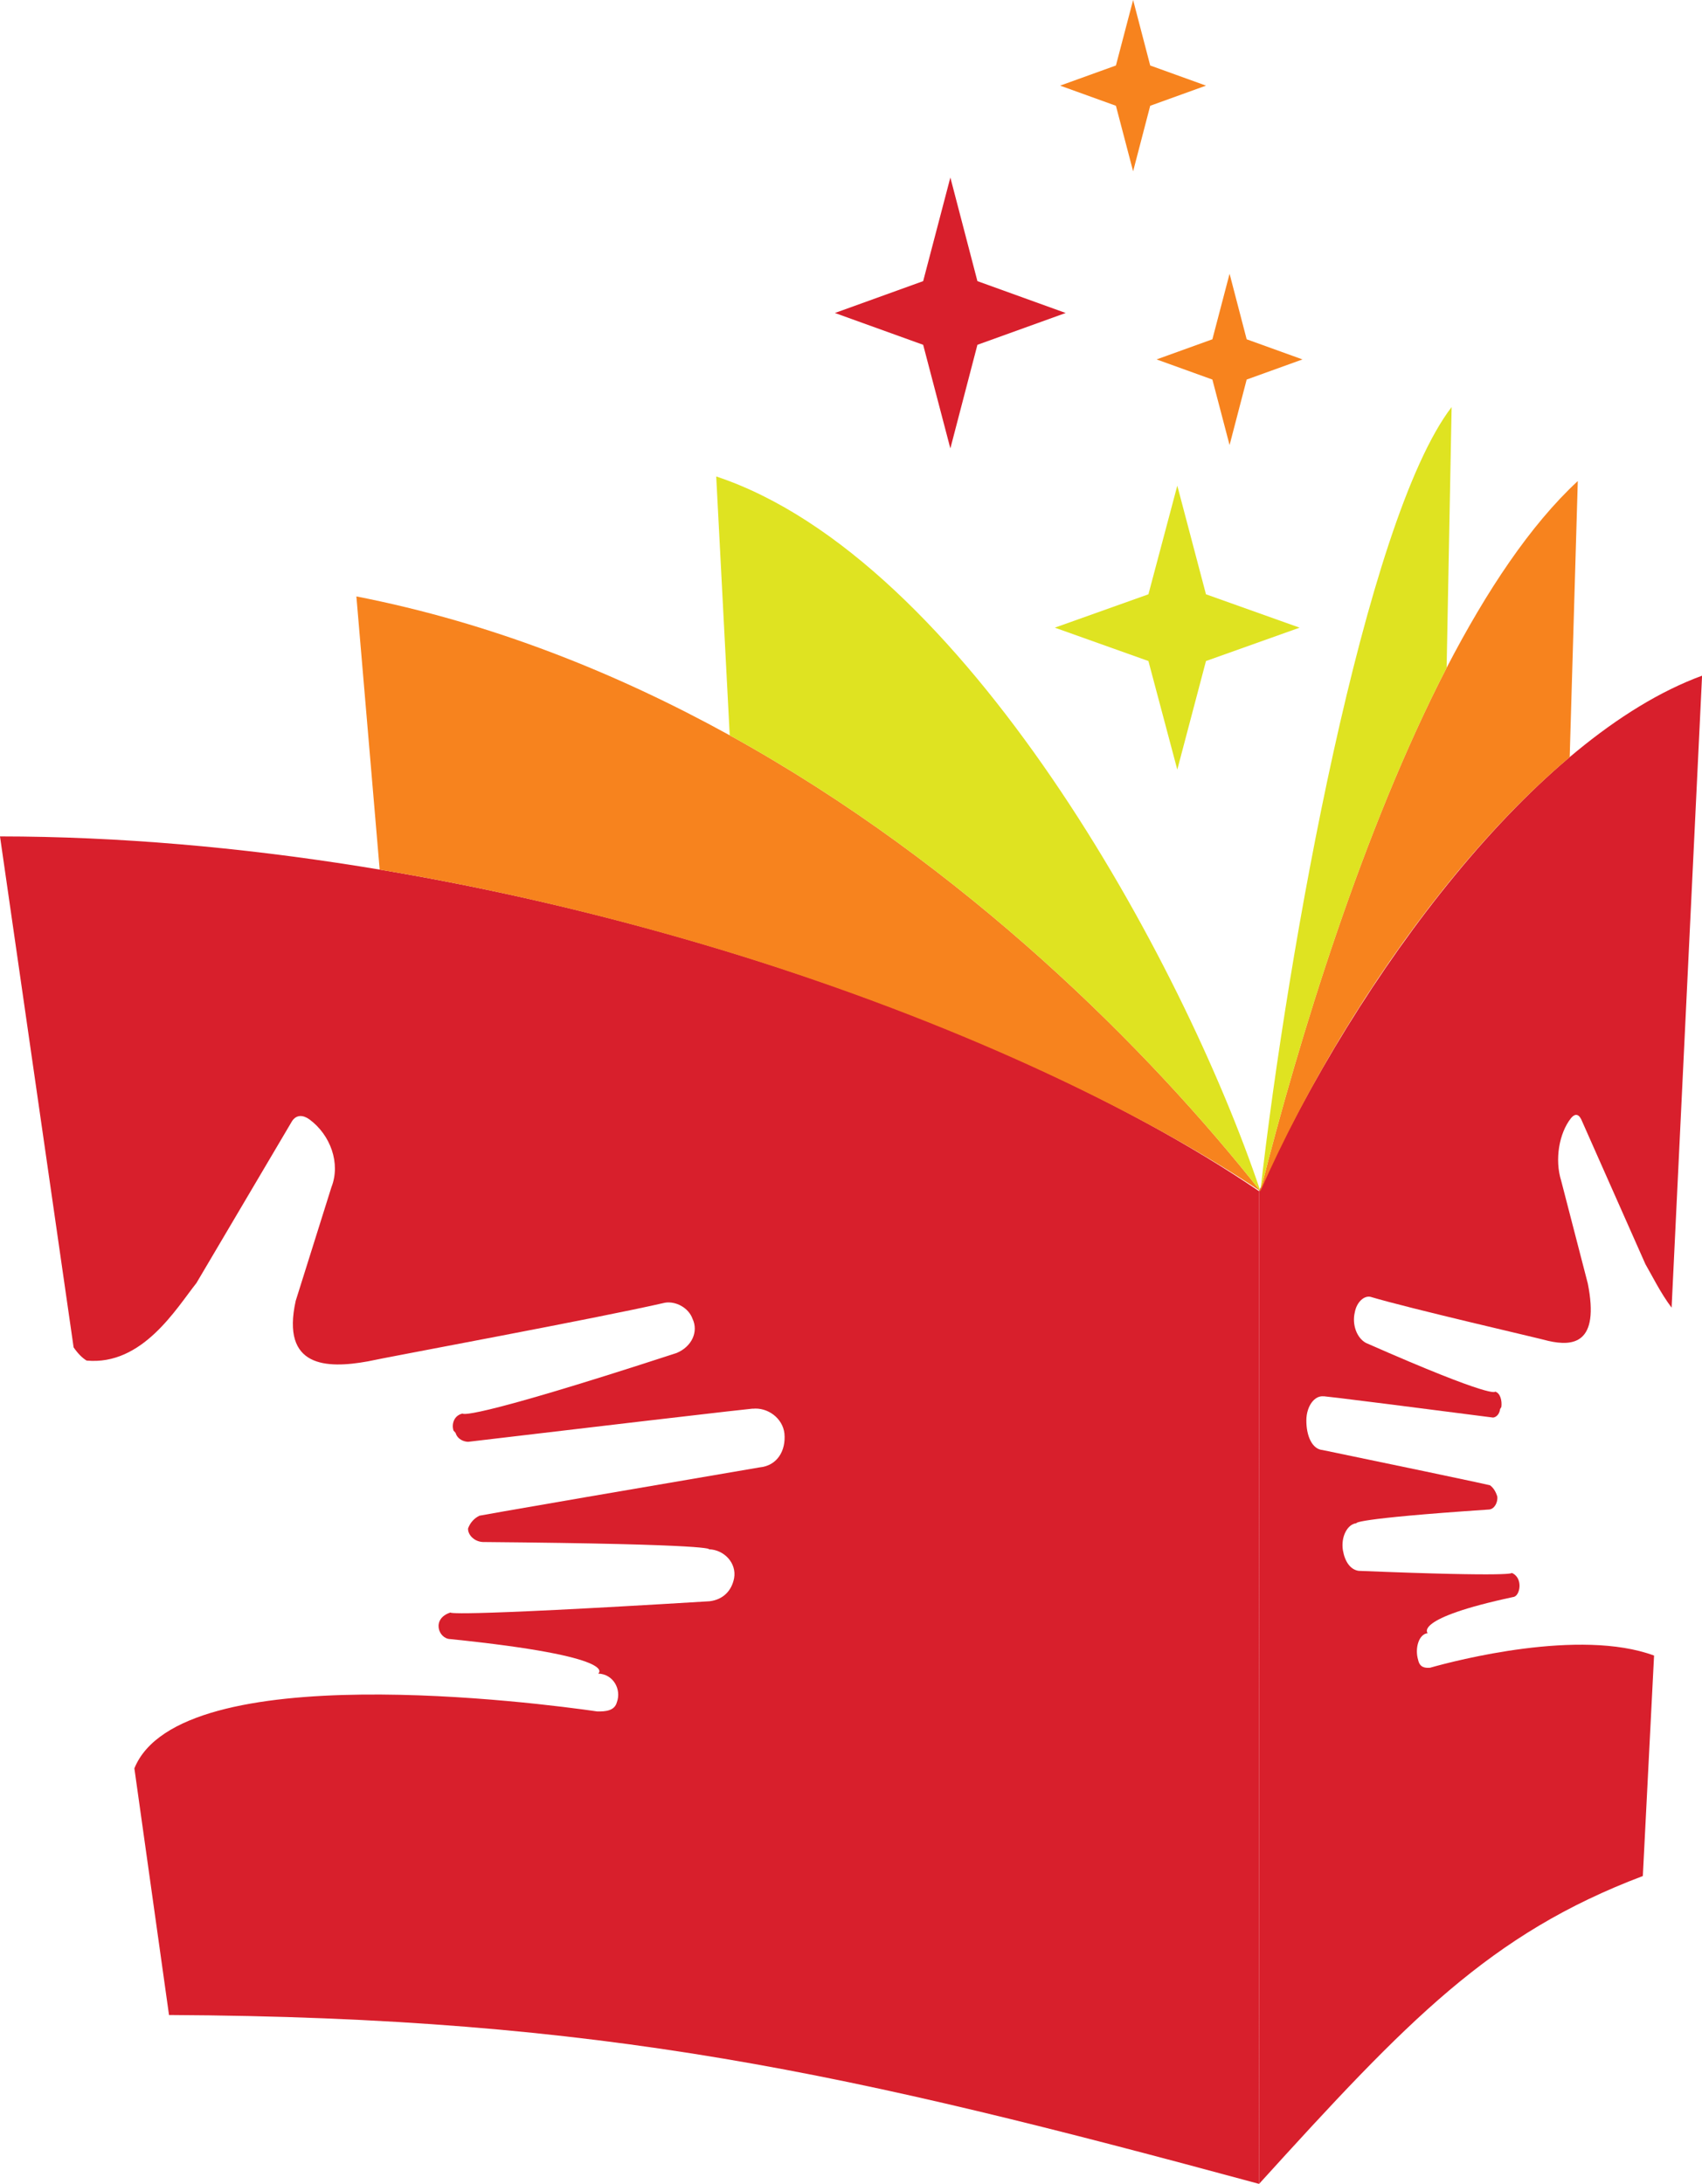 <?xml version="1.0" encoding="UTF-8"?><svg id="Layer_2" xmlns="http://www.w3.org/2000/svg" viewBox="0 0 493.86 633.52"><defs><style>.cls-1,.cls-2{fill:#f7831e;}.cls-3,.cls-4{fill:#d81f2c;}.cls-5,.cls-6{fill:#dfe321;}.cls-4,.cls-6,.cls-2{fill-rule:evenodd;}</style></defs><g id="Layer_1-2"><path class="cls-4" d="M415,483.76c-1.45,.12-3.02,0-3.5-2.23-1.03-3.38,.18-7.54,2.77-7.78,0,0-4.52-4.22,24.79-10.49,2.05-.18,3.02-5.61-.42-7,0,0,1.81,1.27-44.45-.6-2.29-.36-3.92-2.53-4.52-5.91-.66-3.98,1.33-7.66,3.92-7.9,0,0-1.81-1.27,38.54-3.98,1.51-.18,2.47-1.99,2.35-3.68-.48-1.69-1.33-2.77-2.11-3.32,0,0,4.58,.78-48.61-10.25-3.02-.24-4.76-4.1-4.7-8.75,.06-4.04,2.41-7.18,5.07-6.82,0,0-4.58-.78,49.1,6.15,.72-.06,1.81-.72,2.05-2.47l.36-.6c.24-1.81-.3-4.04-1.81-4.46,0,0,.18,2.47-37.46-14.11-2.71-1.45-4.1-5.37-3.26-8.87,.54-2.96,2.65-4.89,4.52-4.52,11.76,3.5,48.61,11.94,51.63,12.79,7.18,1.63,14.96,.9,11.46-16.65l-7.72-29.8c-1.93-6.15-.6-13.81,2.84-18.15,1.03-1.27,2.11-1.39,2.96,.3l18.64,42.04c1.86,3.19,4.39,8.38,7.6,12.62l8.84-183.32c-48.37,17.73-99.56,86.31-128.56,149.52v288c43-47.35,66.98-72.56,111.37-89.33l3.26-63.95c-21.52-7.98-57.72,1.46-64.93,3.51Z"/><path class="cls-4" d="M0,242.62l21.36,148.22c1.18,1.71,2.47,3.05,3.77,3.83,16.22,1.51,26.02-15.14,31.87-22.5q27.74-46.99,27.76-46.99c1.27-1.87,3.14-1.81,5.01-.48,6.15,4.52,9.11,12.79,6.4,19.66q-10.37,32.99-10.37,32.99c-4.28,19.36,8.93,19.72,20.93,17.55,5.07-1.15,66.59-12.49,86.19-17.01,3.14-.54,6.88,1.45,8.02,4.64,1.81,3.8-.24,8.14-4.64,9.95-62.18,20.27-62.06,17.55-62.06,17.55-2.53,.54-3.26,3.08-2.65,4.95l.6,.66c.54,1.87,2.41,2.59,3.68,2.59,90.17-10.68,82.51-9.59,82.51-9.59,4.4-.48,8.75,2.77,9.23,7.18,.48,5.01-2.11,9.35-7.18,9.83-89.03,15.2-81.36,14.05-81.36,14.05-1.27,.6-2.59,1.81-3.26,3.68-.06,1.87,1.81,3.8,4.28,3.92,68.52,.6,65.62,2.11,65.62,2.11,4.4,.12,8.08,3.98,7.3,8.38-.72,3.74-3.26,6.21-7.06,6.69-78.11,4.76-75.21,3.26-75.21,3.26-5.61,1.75-3.56,7.66-.06,7.72,50.12,5.13,42.88,10.01,42.88,10.01,4.4,.12,6.82,4.58,5.43,8.32-.66,2.47-3.26,2.71-5.73,2.65-16.52-2.38-121.03-16.14-134.27,16.52l10.05,71.54c126.42,.66,197.26,16.77,316.26,48.98V345.51C287.3,292.44,137.82,242.74,0,242.62Z"/><path class="cls-2" d="M211.74,213.3c-32.81-18.09-69.12-32.63-108.33-40.29l6.76,79.25c36.19,6.03,71.65,14.72,105.01,25.09,59.89,18.76,112.85,43.06,150.55,68.16-32.09-40.59-85.35-94.33-153.98-132.21h0Z"/><path class="cls-6" d="M365.72,345.51c-22.5-67.01-86.25-183.48-157.9-207.3l3.92,75.09c68.64,37.88,121.9,91.62,153.98,132.21h0Z"/><path class="cls-2" d="M457.82,139.54c-13.75,12.73-26.48,31.85-38.06,54.16-24.07,46.62-42.76,107.12-54.04,151.81,13.21-29.92,31.85-60.98,52.9-87.34,11.7-14.66,24.13-27.81,36.85-38.54l2.35-80.1Z"/><path class="cls-6" d="M421.21,118.07c-25.21,32.93-47.59,157.6-55.49,227.45,11.28-44.69,29.98-105.19,54.04-151.81l1.45-75.63Z"/><polygon class="cls-3" points="275.76 51.49 283.61 81.55 309.22 90.79 283.61 100.02 275.76 130.08 267.87 100.02 242.26 90.79 267.87 81.55 275.76 51.49"/><polygon class="cls-5" points="341.61 140.88 349.93 172.39 377.1 182.07 349.93 191.75 341.61 223.25 333.23 191.75 306.07 182.07 333.23 172.39 341.61 140.88"/><polygon class="cls-1" points="356.78 79.41 361.74 98.42 377.93 104.26 361.74 110.1 356.78 129.1 351.79 110.1 335.6 104.26 351.79 98.42 356.78 79.41"/><polygon class="cls-1" points="328.79 0 333.75 19 349.94 24.84 333.75 30.68 328.79 49.69 323.8 30.68 307.61 24.84 323.8 19 328.79 0"/></g></svg>